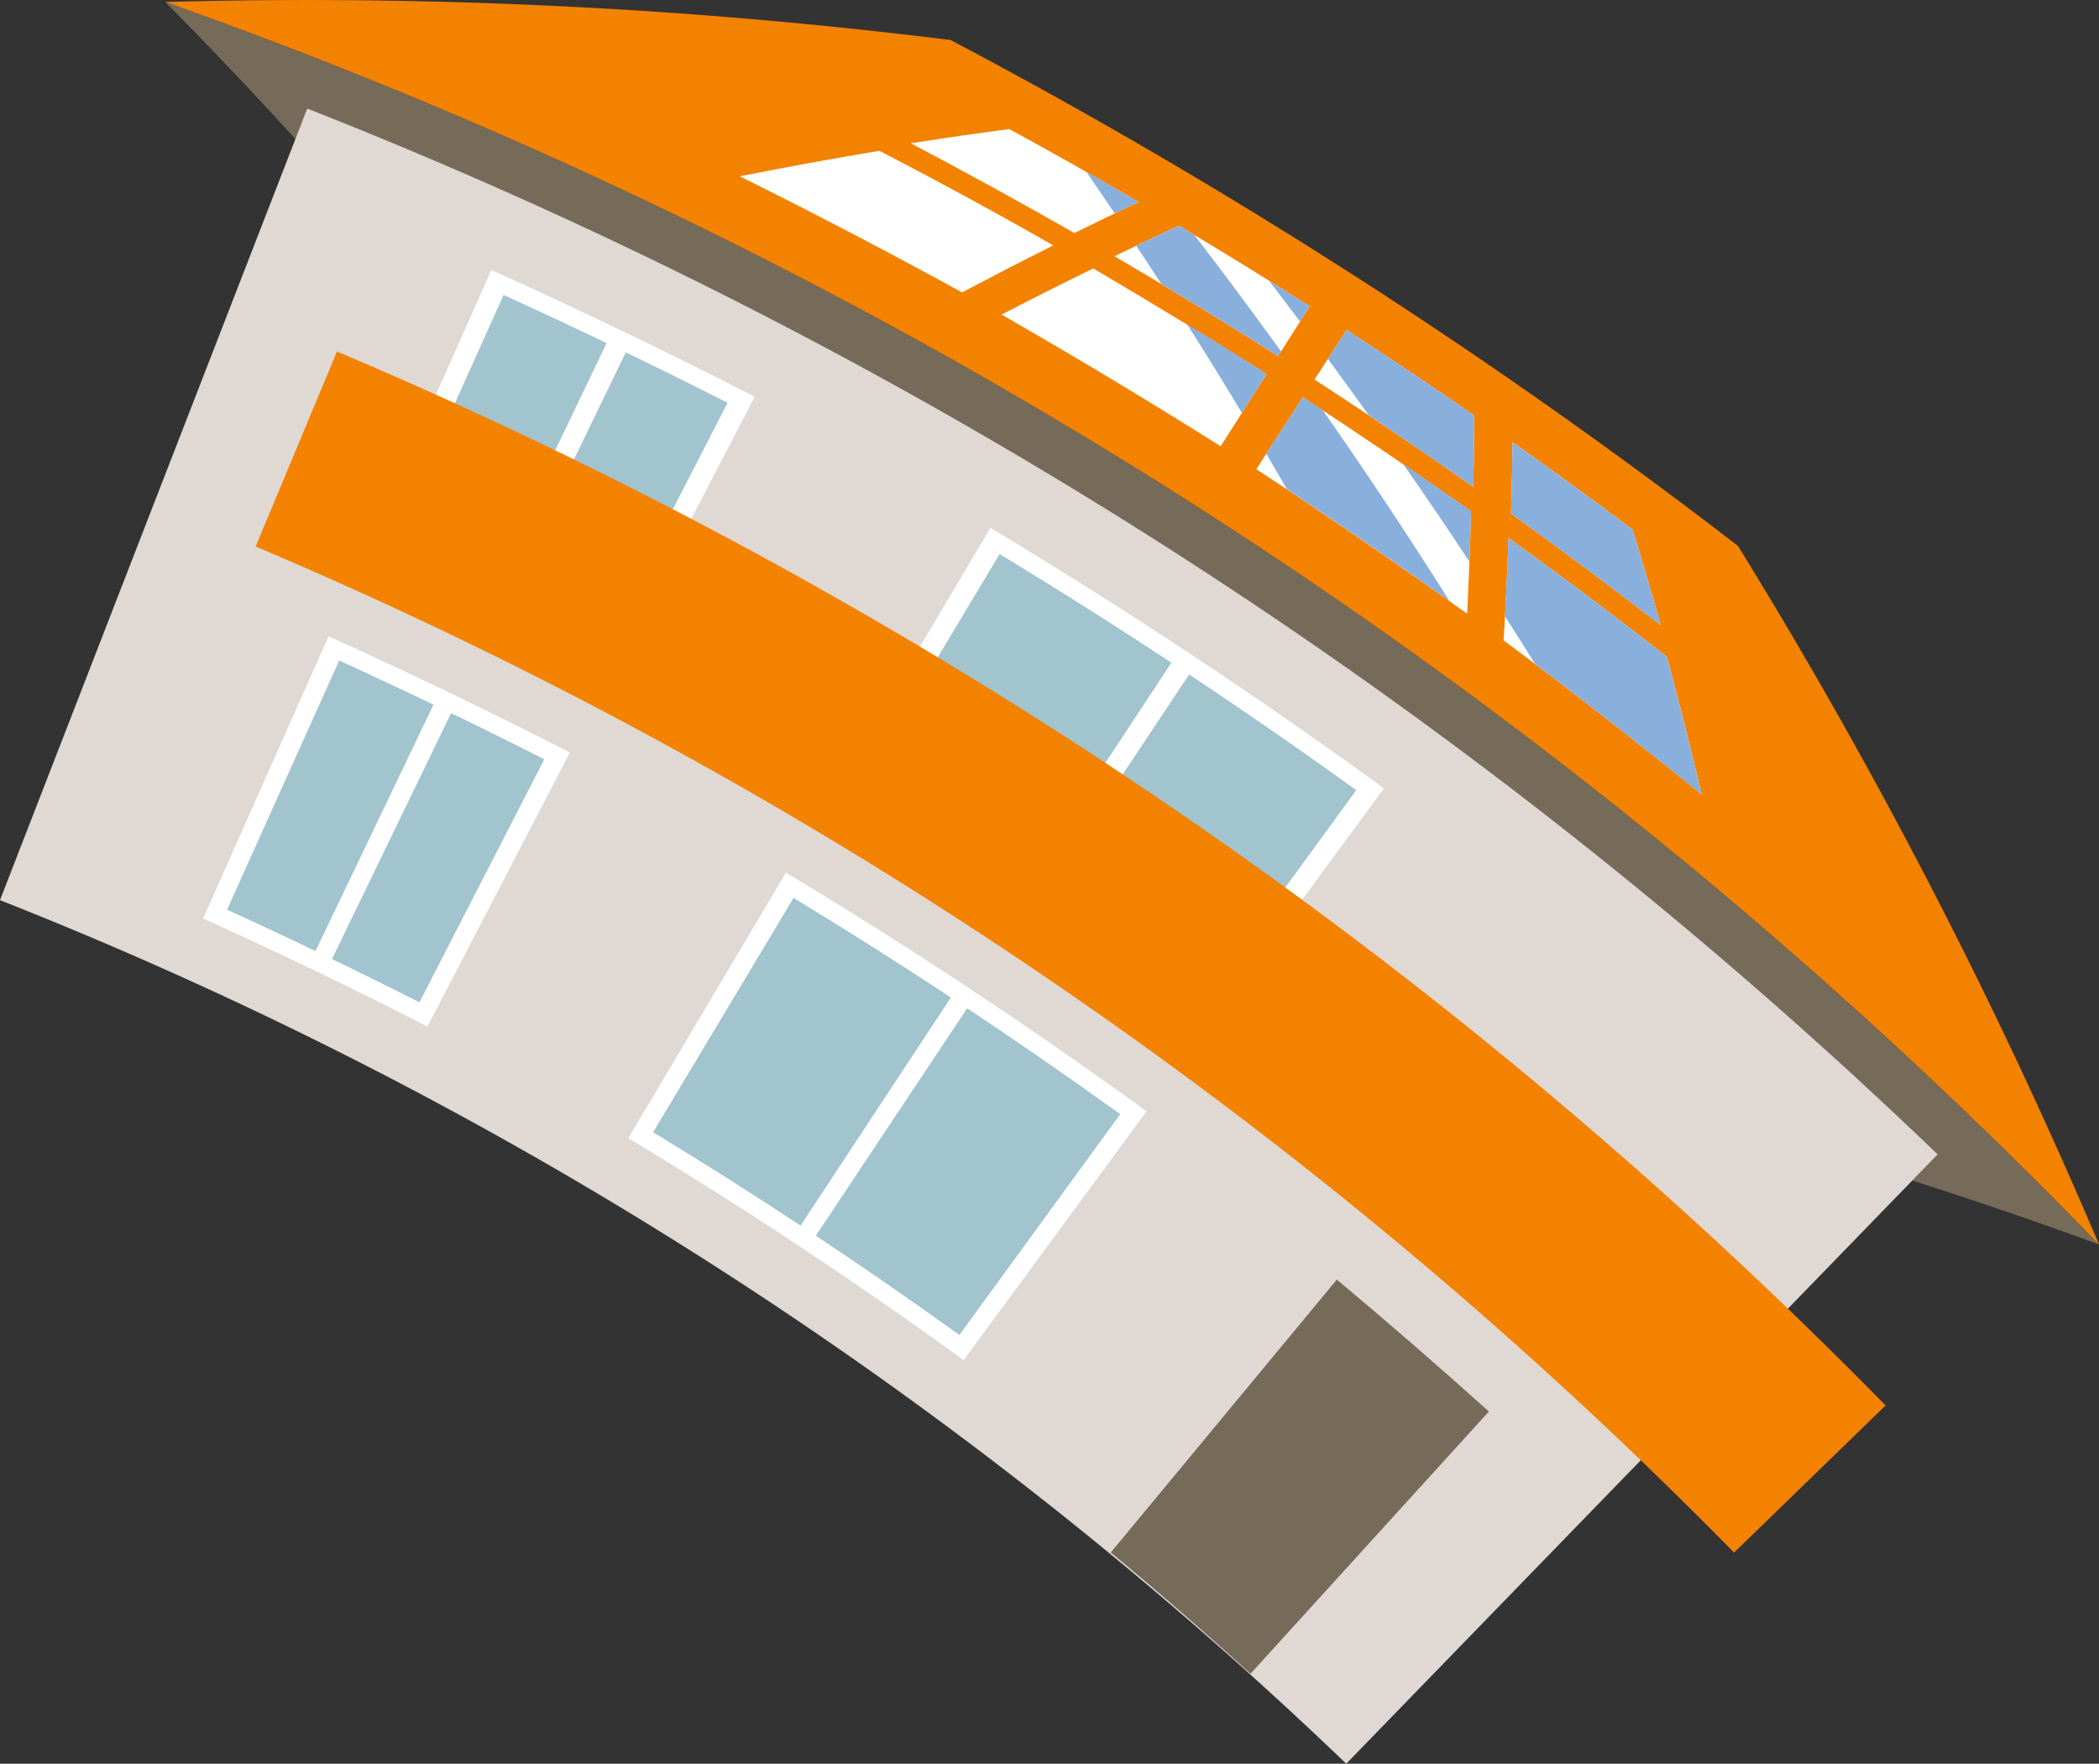 <svg xmlns="http://www.w3.org/2000/svg" width="173.615" height="145.882" viewBox="0 0 173.615 145.882">
  <rect x="0" y="0" width="173.615" height="145.882" fill="#333333" stroke="none"/>
  <g id="home" transform="translate(-1122.37 -196.379)">
    <path id="パス_36601" data-name="パス 36601" d="M1295.985,299.316A415.56,415.56,0,0,0,1136.04,196.542a378.068,378.068,0,0,1,48.819,60.755,410.775,410.775,0,0,1,35.577,22.86,378.184,378.184,0,0,1,75.549,19.159" fill="#766a59"/>
    <path id="パス_36602" data-name="パス 36602" d="M1233.722,342.261a342.483,342.483,0,0,0-111.352-71.428l25.413-65.476a412.962,412.962,0,0,1,134.855,86.505q-24.457,25.2-48.916,50.4" fill="#dfd8d3"/>
    <path id="パス_36603" data-name="パス 36603" d="M1295.985,299.316A415.56,415.56,0,0,0,1136.04,196.542a429.682,429.682,0,0,1,64.968,3.15,454.521,454.521,0,0,1,65.115,41.84,429.852,429.852,0,0,1,29.862,57.784" fill="#f38200"/>
    <path id="パス_36604" data-name="パス 36604" d="M1157.4,280.285q-8.5-4.391-17.237-8.3l9.825-21.974q9.339,4.236,18.463,8.89-5.526,10.692-11.051,21.384" fill="#a1c4ce"/>
    <path id="パス_36605" data-name="パス 36605" d="M1157.728,281.287q-9.176-4.7-18.559-8.936l10.374-23.343q10.11,4.562,19.964,9.612l-11.779,22.667m-16.575-9.664q8.039,3.671,15.909,7.66l10.329-20.1q-8.407-4.26-16.968-8.17l-9.27,20.607" fill="#fff"/>
    <path id="パス_36606" data-name="パス 36606" d="M1149.522,276.345c-.545-.264-.818-.395-1.363-.656q5.2-10.855,10.394-21.711c.584.28.876.42,1.46.7l-10.491,21.664" fill="#fff"/>
    <path id="パス_36607" data-name="パス 36607" d="M1201.9,307.841q-12.919-9.338-26.536-17.566,6.164-10.338,12.329-20.674,14.616,8.824,28.422,18.816L1201.9,307.841" fill="#a1c4ce"/>
    <path id="パス_36608" data-name="パス 36608" d="M1202.075,308.882q-13.485-9.786-27.733-18.36l13.034-21.968q15.363,9.233,29.831,19.747l-15.132,20.581m-25.681-18.852q13.006,7.9,25.333,16.77,6.651-9.133,13.3-18.265-13.17-9.48-27.019-17.886-5.808,9.69-11.617,19.381" fill="#fff"/>
    <path id="パス_36609" data-name="パス 36609" d="M1189.469,299.163c-.5-.335-.755-.5-1.26-.834q6.623-10.05,13.242-20.1c.541.357.811.535,1.35.893l-13.332,20.042" fill="#fff"/>
    <path id="パス_36610" data-name="パス 36610" d="M1225.8,334.822q-5.653-5.155-11.555-10.03l18.7-22.575q6.389,5.346,12.574,10.913-9.861,10.845-19.72,21.692" fill="#766a59"/>
    <path id="パス_36611" data-name="パス 36611" d="M1177.319,241.735q-9.622-4.909-19.447-9.364l5.647-12.629q10.194,4.623,20.152,9.7-3.177,6.144-6.352,12.29" fill="#a1c4ce"/>
    <path id="パス_36612" data-name="パス 36612" d="M1177.736,242.782q-10.352-5.316-20.944-10.085l6.218-13.989q11.035,4.97,21.785,10.489l-7.059,13.585m-18.782-10.733q9.069,4.133,17.944,8.64,2.825-5.5,5.65-10.994-9.172-4.658-18.524-8.918l-5.07,11.272" fill="#fff"/>
    <path id="パス_36613" data-name="パス 36613" d="M1168.434,237.289c-.615-.3-.922-.446-1.538-.741l5.974-12.478c.638.306.957.459,1.594.768l-6.03,12.451" fill="#fff"/>
    <path id="パス_36614" data-name="パス 36614" d="M1227.53,272.823q-14.57-10.542-29.937-19.818l7.086-11.882q15.954,9.632,31.021,20.536-4.084,5.582-8.17,11.164" fill="#a1c4ce"/>
    <path id="パス_36615" data-name="パス 36615" d="M1227.781,273.921q-15.213-11.053-31.3-20.718l7.812-13.165q16.768,10.065,32.553,21.549l-9.068,12.334M1198.7,252.81q14.673,8.9,28.572,18.914l7.278-9.99q-14.373-10.358-29.5-19.526l-6.354,10.6" fill="#fff"/>
    <path id="パス_36616" data-name="パス 36616" d="M1213.5,263.033c-.568-.378-.852-.566-1.421-.941l7.611-11.553c.59.389.884.584,1.472.975l-7.662,11.519" fill="#fff"/>
    <path id="パス_36617" data-name="パス 36617" d="M1265.8,324.8a377.521,377.521,0,0,0-122.283-83.217q3.363-8.064,6.725-16.127a394.986,394.986,0,0,1,128.092,87.171L1265.8,324.8" fill="#f38200"/>
    <path id="パス_36618" data-name="パス 36618" d="M1195.1,208.853q-5.787.968-11.543,2.11,9.3,4.615,18.385,9.6c3-1.579,4.505-2.357,7.545-3.886q-7.11-4.063-14.387-7.827" fill="#fff"/>
    <path id="パス_36619" data-name="パス 36619" d="M1246.747,249.354q8.322,6.2,16.374,12.732-1.353-5.709-2.878-11.377-6.445-5.052-13.1-9.834c-.128,3.4-.208,5.1-.4,8.479" fill="#fff"/>
    <path id="パス_36620" data-name="パス 36620" d="M1230.139,229.242c-1.542,2.378-2.313,3.567-3.856,5.945q8.85,5.8,17.439,11.956c.161-3.382.225-5.079.322-8.481q-6.88-4.821-13.9-9.42" fill="#fff"/>
    <path id="パス_36621" data-name="パス 36621" d="M1228.083,225.832l2.621-4.117q-5.361-3.411-10.82-6.663c-2.144.995-3.211,1.5-5.334,2.519q6.838,4.01,13.533,8.261" fill="#fff"/>
    <path id="パス_36622" data-name="パス 36622" d="M1212.793,218.581c-3.055,1.5-4.571,2.266-7.581,3.818q9.18,5.259,18.122,10.893l3.805-5.977q-7.107-4.482-14.346-8.734" fill="#fff"/>
    <path id="パス_36623" data-name="パス 36623" d="M1259.728,248.082c-.891-3.158-1.354-4.738-2.318-7.9q-4.913-3.681-9.929-7.22c-.036,2.363-.062,3.543-.128,5.9q6.266,4.5,12.375,9.223" fill="#fff"/>
    <path id="パス_36624" data-name="パス 36624" d="M1244.233,236.644c.045-2.355.06-3.534.075-5.9q-5.226-3.615-10.557-7.073l-2.655,4.1q6.645,4.32,13.137,8.876" fill="#fff"/>
    <path id="パス_36625" data-name="パス 36625" d="M1216.549,213.087q-5.3-3.093-10.7-6.033c-3.275.438-4.905.673-8.147,1.175q6.83,3.6,13.533,7.425c2.114-1.039,3.176-1.552,5.311-2.567" fill="#fff"/>
    <path id="パス_36626" data-name="パス 36626" d="M1260.242,250.709q-6.444-5.052-13.1-9.834c-.1,2.6-.155,3.9-.29,6.483,1.005,1.567,1.5,2.352,2.484,3.925q6.984,5.29,13.781,10.8-1.352-5.709-2.878-11.377" fill="#89afdd"/>
    <path id="パス_36627" data-name="パス 36627" d="M1238.434,234.763q2.79,3.993,5.472,8.065c.063-1.664.091-2.5.139-4.166-2.232-1.578-3.354-2.358-5.611-3.9" fill="#89afdd"/>
    <path id="パス_36628" data-name="パス 36628" d="M1230.7,221.715c-1.347-.858-2.023-1.283-3.378-2.128,1.039,1.352,1.554,2.03,2.576,3.388l.8-1.26" fill="#89afdd"/>
    <path id="パス_36629" data-name="パス 36629" d="M1247.48,232.962c-.036,2.363-.062,3.543-.128,5.9q6.266,4.5,12.375,9.223c-.889-3.158-1.354-4.738-2.316-7.9q-4.914-3.681-9.931-7.22" fill="#89afdd"/>
    <path id="パス_36630" data-name="パス 36630" d="M1244.233,236.644c.045-2.355.06-3.534.075-5.9q-5.226-3.615-10.557-7.073c-.62.956-.93,1.435-1.551,2.391,1.367,1.854,2.042,2.785,3.377,4.651q4.354,2.931,8.656,5.929" fill="#89afdd"/>
    <path id="パス_36631" data-name="パス 36631" d="M1230.139,229.242l-3.03,4.672c.69,1.171,1.032,1.757,1.71,2.93q6.8,4.5,13.437,9.242-5.043-8.007-10.467-15.768c-.659-.432-.989-.647-1.65-1.076" fill="#89afdd"/>
    <path id="パス_36632" data-name="パス 36632" d="M1228.329,225.445q-3.513-4.869-7.169-9.63c-.51-.306-.765-.459-1.277-.763-1.415.657-2.121.988-3.528,1.657.834,1.259,1.247,1.89,2.066,3.154q4.87,2.919,9.662,5.969l.246-.387" fill="#89afdd"/>
    <path id="パス_36633" data-name="パス 36633" d="M1220.571,223.218c1.848,2.916,2.752,4.378,4.521,7.312l2.047-3.216c-2.612-1.662-3.926-2.482-6.568-4.1" fill="#89afdd"/>
    <path id="パス_36634" data-name="パス 36634" d="M1212.233,210.6c.943,1.37,1.411,2.056,2.337,3.43.79-.38,1.186-.569,1.979-.946-1.72-1-2.584-1.5-4.316-2.484" fill="#89afdd"/>
  </g>
</svg>
